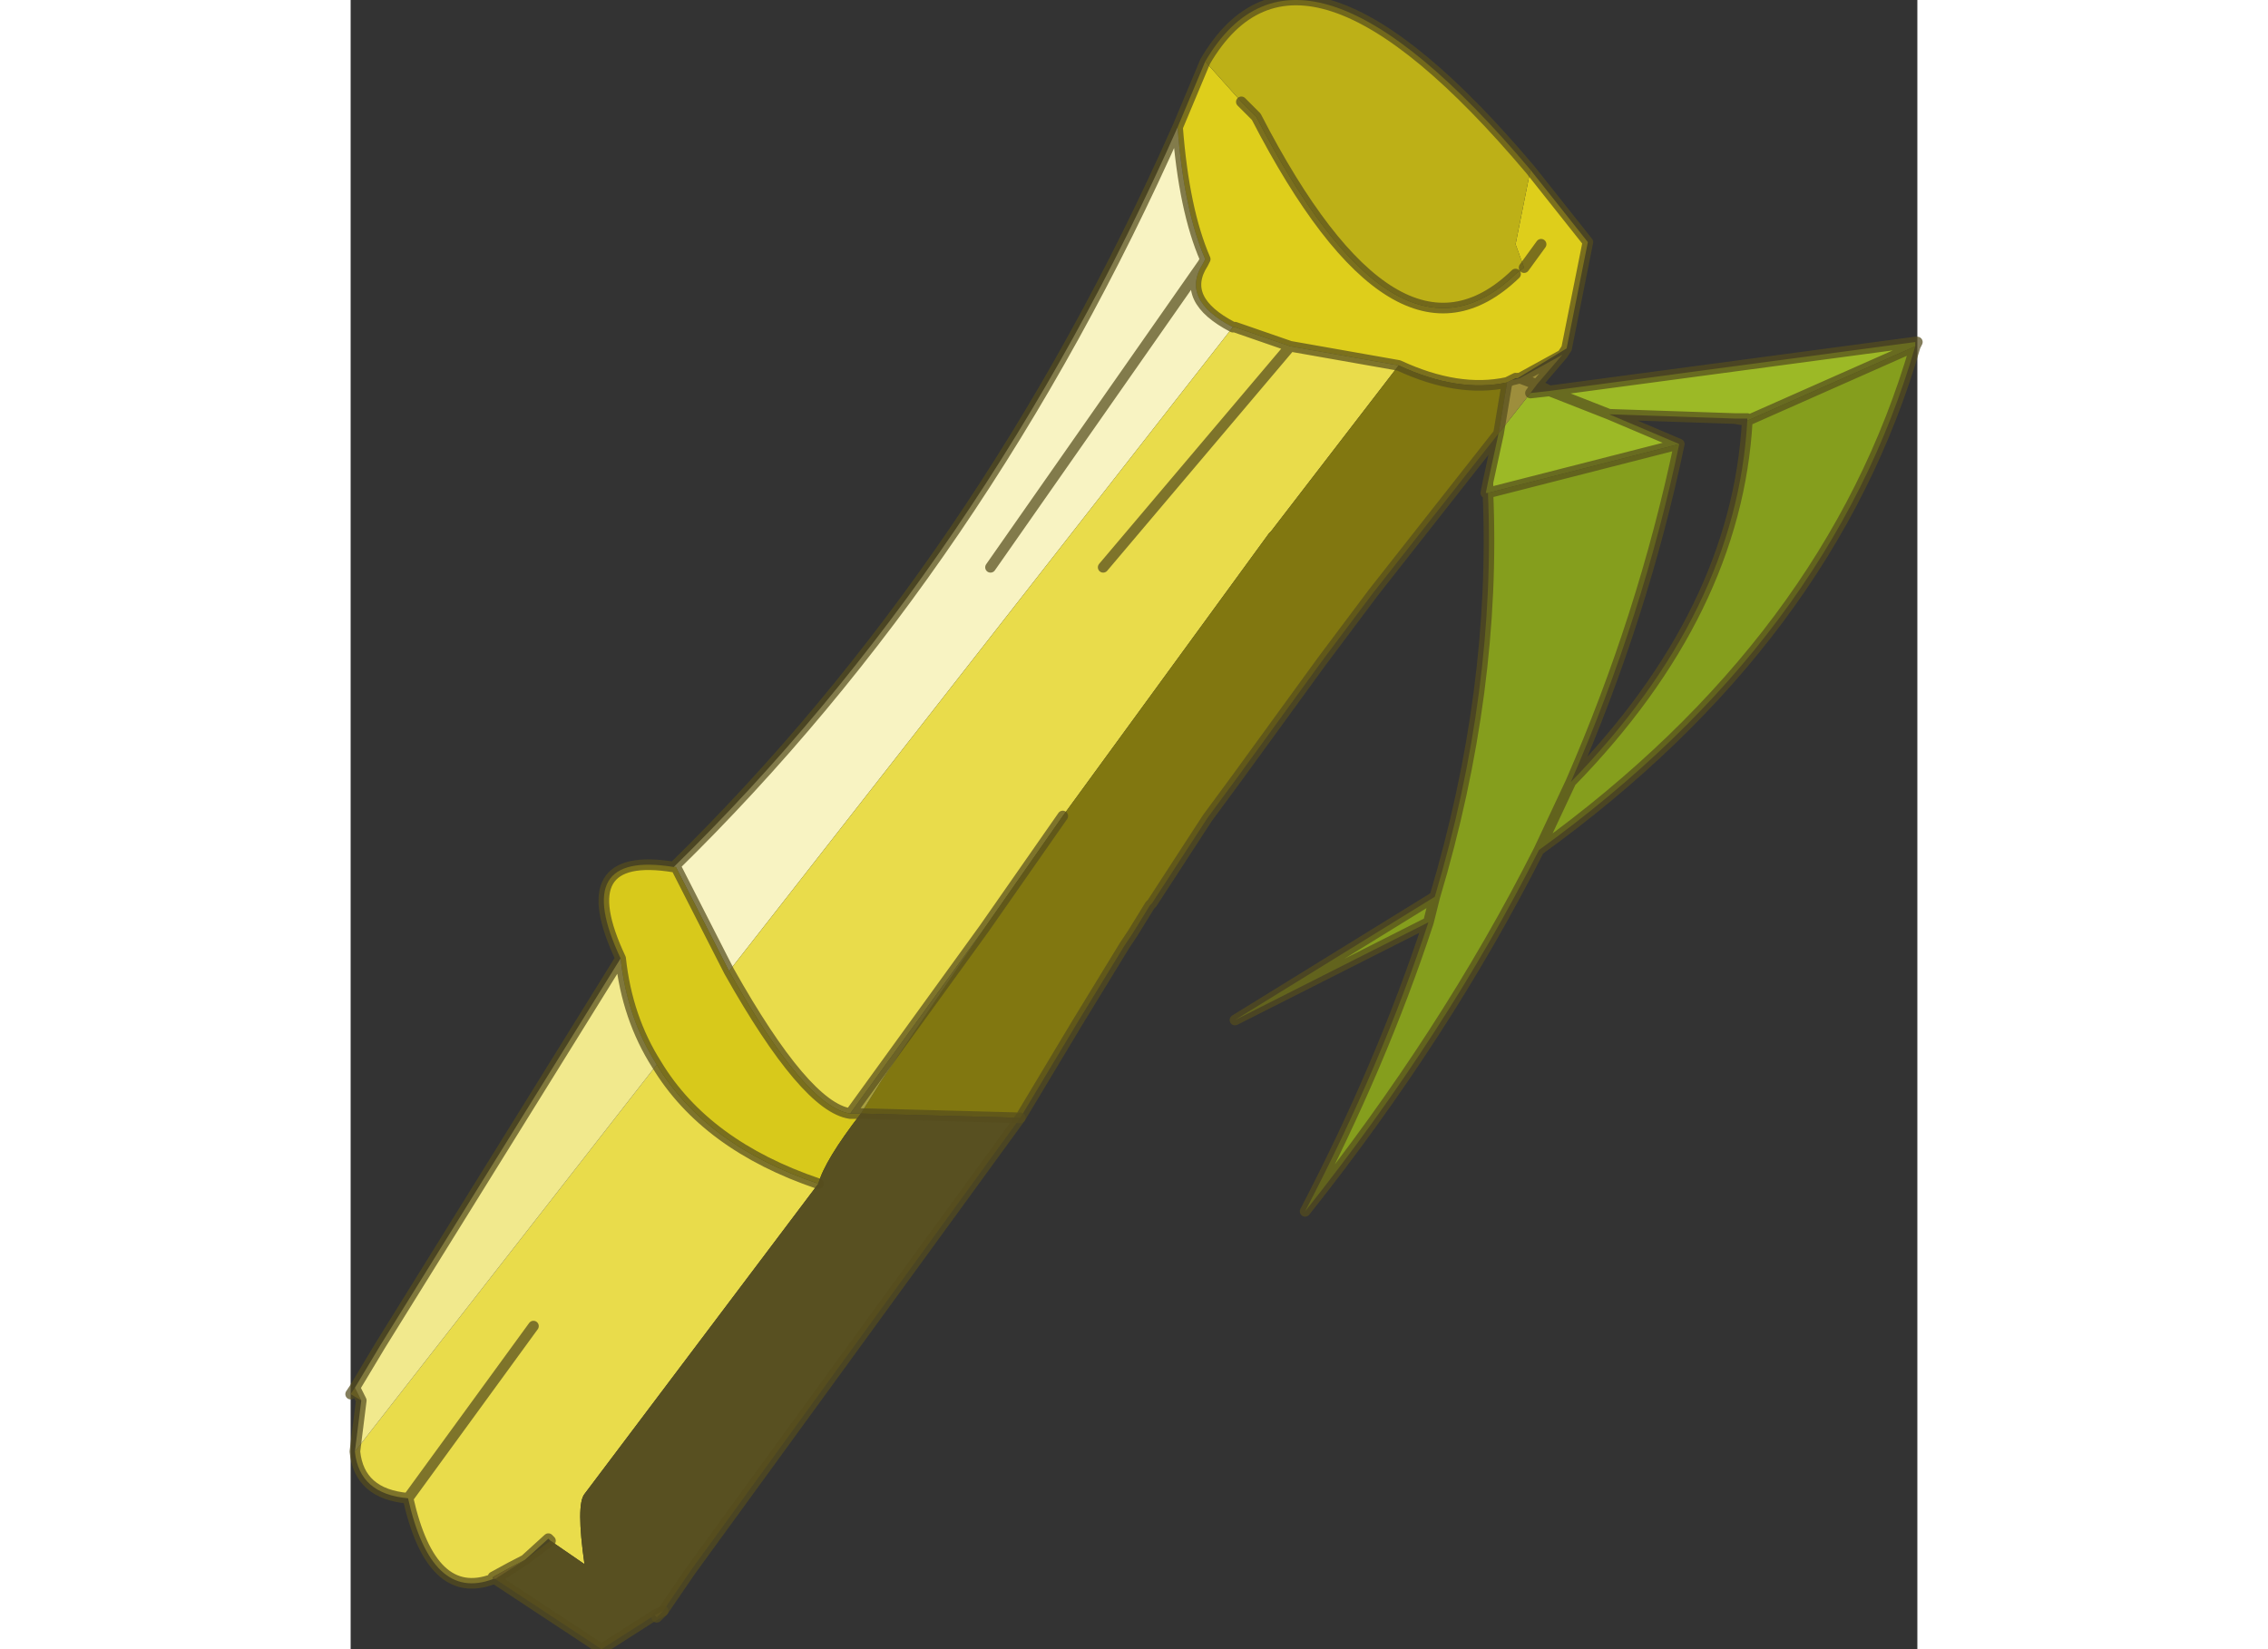 <svg xmlns:xlink="http://www.w3.org/1999/xlink" height="400.0px" width="550.0px" xmlns="http://www.w3.org/2000/svg" viewBox="241.1 172.954 36.85 38.796">
  <rect x="241.1" y="172.954" width="36.85" height="38.796" fill="#333333" stroke="none"/>
  <g transform="matrix(1.0, 0.0, 0.0, 1.0, 0.0, 0.0)">
    <use height="39.0" transform="matrix(1.0, 0.0, 0.0, 1.0, 241.0, 172.85)" width="37.05" xlink:href="#shape0"></use>
  </g>
  <defs>
    <g id="shape0" transform="matrix(1.0, 0.0, 0.0, 1.0, -241.0, -172.85)">
      <path d="M260.55 175.95 L261.2 174.4 262.05 175.35 262.4 175.7 Q265.7 182.1 268.5 179.4 L268.7 179.25 268.5 178.7 268.85 176.95 270.2 178.65 269.7 181.15 268.55 181.85 268.5 181.85 268.3 181.95 Q267.15 182.2 265.75 181.55 L263.2 181.1 261.9 180.65 261.85 180.65 Q260.6 180.0 261.15 179.15 L261.2 179.05 Q260.7 177.9 260.55 175.95 M269.1 178.7 L268.7 179.25 269.1 178.7" fill="#dece1b" fill-rule="evenodd" stroke="none"></path>
      <path d="M261.2 174.4 Q263.45 170.55 268.85 176.95 L268.5 178.7 268.7 179.25 268.5 179.4 Q265.7 182.1 262.4 175.7 L262.05 175.35 261.2 174.4" fill="#bdb017" fill-rule="evenodd" stroke="none"></path>
      <path d="M248.7 193.35 Q256.0 186.2 260.55 175.95 260.7 177.9 261.2 179.05 L261.15 179.15 Q260.6 180.0 261.85 180.65 L250.0 195.8 248.75 193.35 248.7 193.35 M256.15 186.3 L261.15 179.15 256.15 186.3" fill="#f8f3c2" fill-rule="evenodd" stroke="none"></path>
      <path d="M244.45 210.1 Q243.0 210.65 242.45 208.2 241.3 208.1 241.2 207.1 L248.3 198.0 Q249.45 199.9 252.1 200.8 L246.6 208.1 Q246.4 208.35 246.6 209.75 L245.8 209.2 245.75 209.15 245.2 209.65 Q244.9 209.8 244.45 210.05 L244.45 210.1 M261.85 180.65 L261.9 180.65 263.2 181.1 265.75 181.55 262.75 185.45 262.7 185.5 257.85 192.15 256.0 194.8 252.85 199.15 Q251.8 199.0 250.0 195.8 L261.85 180.65 M258.8 186.3 L263.2 181.1 258.8 186.3 M245.4 204.15 L242.45 208.2 245.4 204.15" fill="#e9dc4b" fill-rule="evenodd" stroke="none"></path>
      <path d="M268.1 183.15 L265.15 186.9 264.25 188.1 263.95 188.5 261.95 191.25 261.25 192.2 259.95 194.2 259.9 194.25 259.5 194.9 259.3 195.2 258.2 197.0 256.85 199.25 253.1 199.15 253.6 198.35 256.0 194.8 257.85 192.15 262.7 185.5 262.75 185.45 265.75 181.55 Q267.15 182.2 268.3 181.95 L268.1 183.15" fill="#817710" fill-rule="evenodd" stroke="none"></path>
      <path d="M247.45 195.5 Q246.25 192.95 248.7 193.35 L248.75 193.35 250.0 195.8 Q251.8 199.0 252.85 199.15 L253.1 199.15 Q252.25 200.25 252.1 200.8 249.45 199.9 248.3 198.0 247.6 196.9 247.45 195.5" fill="#d8c91b" fill-rule="evenodd" stroke="none"></path>
      <path d="M277.9 181.1 L277.9 181.0 277.9 181.1" fill="#339b20" fill-rule="evenodd" stroke="none"></path>
      <path d="M269.3 182.15 L277.9 181.0 277.9 181.1 273.95 182.85 273.95 182.8 273.65 182.8 270.7 182.7 272.35 183.4 267.85 184.55 267.8 184.55 267.85 184.3 268.1 183.15 268.85 182.2 269.3 182.15 270.7 182.7 269.3 182.15 M267.85 184.55 L267.85 184.3 267.85 184.55" fill="#9cb926" fill-rule="evenodd" stroke="none"></path>
      <path d="M277.9 181.1 Q275.9 188.0 269.05 192.95 266.85 197.3 263.55 201.45 265.35 198.0 266.45 194.65 L261.9 196.95 266.6 194.05 Q268.05 189.2 267.85 184.55 L272.35 183.4 Q271.5 187.45 269.8 191.35 273.7 187.35 273.95 182.85 L277.9 181.1 M266.45 194.65 L266.6 194.05 266.45 194.65 M269.8 191.35 L269.05 192.95 269.8 191.35" fill="#859e1d" fill-rule="evenodd" stroke="none"></path>
      <path d="M269.6 181.3 L269.0 182.0 268.6 181.85 269.0 182.0 268.85 182.2 268.1 183.15 268.3 181.95 268.4 181.9 268.6 181.85 269.6 181.3" fill="#9d8e3c" fill-rule="evenodd" stroke="none"></path>
      <path d="M268.3 181.95 L268.5 181.85 268.4 181.9 268.3 181.95" fill="#bfaf57" fill-rule="evenodd" stroke="none"></path>
      <path d="M256.85 199.25 L249.1 209.9 248.45 210.85 248.25 210.95 247.0 211.75 244.5 210.1 245.2 209.65 245.8 209.2 246.6 209.75 Q246.4 208.35 246.6 208.1 L252.1 200.8 Q252.25 200.25 253.1 199.15 L256.85 199.25" fill="#585021" fill-rule="evenodd" stroke="none"></path>
      <path d="M256.0 194.8 L253.6 198.35 253.1 199.15 252.85 199.15 256.0 194.8" fill="#a89f3e" fill-rule="evenodd" stroke="none"></path>
      <path d="M248.45 210.85 L248.3 211.0 248.25 210.95 248.45 210.85 M245.2 209.65 L244.5 210.1 244.45 210.05 Q244.9 209.8 245.2 209.65" fill="#a58c3a" fill-rule="evenodd" stroke="none"></path>
      <path d="M244.5 210.1 L244.45 210.1 244.45 210.05 244.5 210.1 M241.35 205.9 L241.1 205.75 241.2 205.6 241.35 205.9" fill="#948534" fill-rule="evenodd" stroke="none"></path>
      <path d="M241.2 207.1 L241.35 205.9 241.2 205.6 241.8 204.6 247.45 195.5 Q247.6 196.9 248.3 198.0 L241.2 207.1" fill="#f1e98d" fill-rule="evenodd" stroke="none"></path>
      <path d="M260.55 175.95 L261.2 174.4 Q263.45 170.55 268.85 176.95 L270.2 178.65 269.7 181.15 269.6 181.3 269.0 182.0 269.3 182.15 277.9 181.0 277.95 181.0 277.9 181.1 Q275.9 188.0 269.05 192.95 266.85 197.3 263.55 201.45 265.35 198.0 266.45 194.65 L261.9 196.95 266.6 194.05 Q268.05 189.2 267.85 184.55 L267.8 184.55 267.85 184.3 268.1 183.15 265.15 186.9 264.25 188.1 263.95 188.5 261.95 191.25 261.25 192.2 259.95 194.2 259.9 194.25 259.5 194.9 259.3 195.2 258.2 197.0 256.85 199.25 253.1 199.15 252.85 199.15 256.0 194.8 257.85 192.15 M248.25 210.95 L247.0 211.75 244.5 210.1 244.45 210.1 Q243.0 210.65 242.45 208.2 241.3 208.1 241.2 207.1 L241.35 205.9 241.2 205.6 241.8 204.6 247.45 195.5 Q246.25 192.95 248.7 193.35 256.0 186.2 260.55 175.95 260.7 177.9 261.2 179.05 L261.15 179.15 Q260.6 180.0 261.85 180.65 M241.1 205.75 L241.2 205.6 M261.9 180.65 L263.2 181.1 265.75 181.55 Q267.15 182.2 268.3 181.95 L268.5 181.85 M262.05 175.35 L262.4 175.7 Q265.7 182.1 268.5 179.4 M248.7 193.35 L248.75 193.35 250.0 195.8 Q251.8 199.0 252.85 199.15 M261.15 179.15 L256.15 186.3 M263.2 181.1 L258.8 186.3 M273.65 182.8 L273.95 182.85 273.95 182.8 273.65 182.8 270.7 182.7 272.35 183.4 Q271.5 187.45 269.8 191.35 273.7 187.35 273.95 182.85 L277.9 181.1 M268.7 179.25 L269.1 178.7 M267.85 184.3 L267.85 184.55 272.35 183.4 M268.1 183.15 L268.3 181.95 268.4 181.9 268.6 181.85 268.55 181.85 M269.3 182.15 L268.85 182.2 269.0 182.0 268.6 181.85 269.6 181.3 M270.7 182.7 L269.3 182.15 M269.05 192.95 L269.8 191.35 M266.6 194.05 L266.45 194.65 M245.8 209.2 L245.2 209.65 244.5 210.1 244.45 210.05 Q244.9 209.8 245.2 209.65 L245.75 209.15 245.8 209.2 M248.3 198.0 Q249.45 199.9 252.1 200.8 M248.25 210.95 L248.45 210.85 M248.3 198.0 Q247.6 196.9 247.45 195.5 M242.45 208.2 L245.4 204.15" fill="none" stroke="#554d1e" stroke-linecap="round" stroke-linejoin="round" stroke-opacity="0.722" stroke-width="0.25"></path>
      <path d="M256.85 199.25 L249.1 209.9 248.45 210.85 248.3 211.0" fill="none" stroke="#554d1e" stroke-linecap="round" stroke-linejoin="round" stroke-opacity="0.722" stroke-width="0.25"></path>
    </g>
  </defs>
</svg>